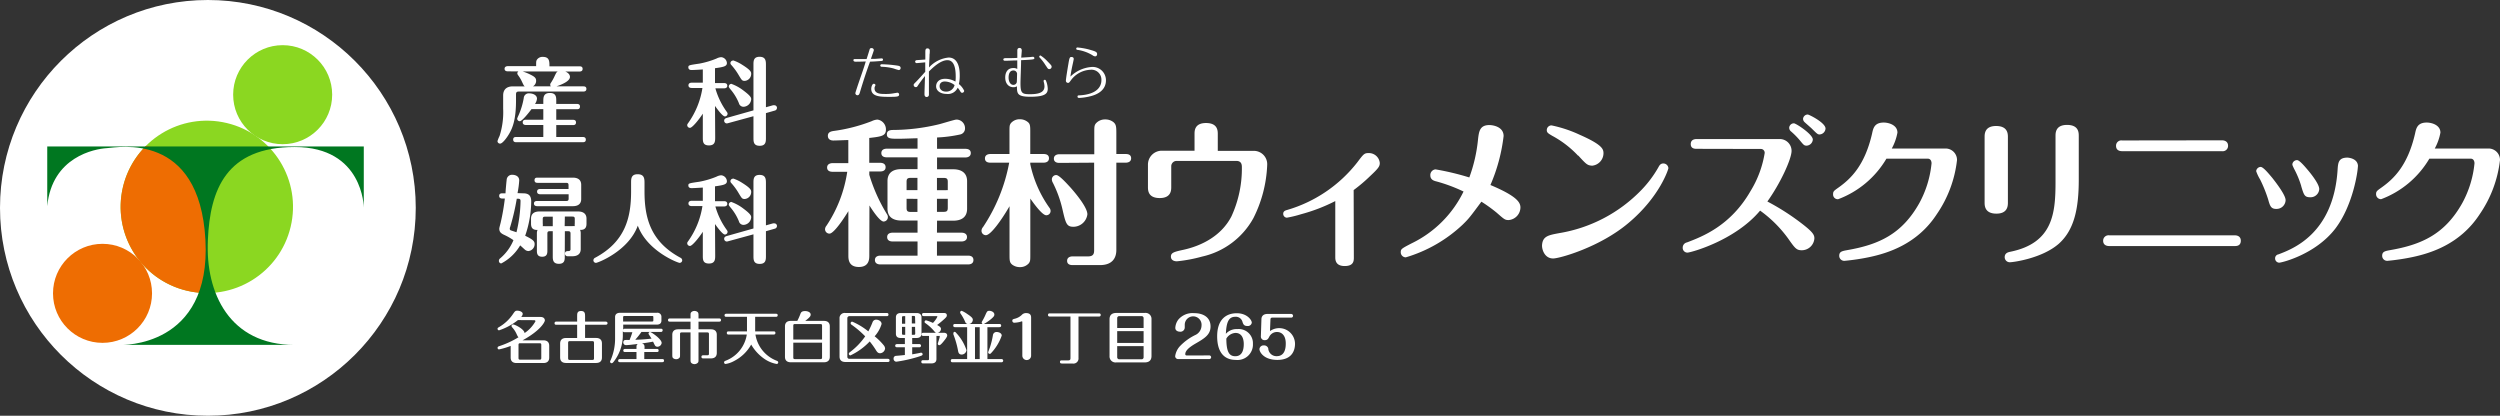 <svg xmlns="http://www.w3.org/2000/svg" viewBox="0 0 529.16 88"><rect x="0" y="0" width="529.16" height="88" fill="#333333" stroke="none"/><defs><style>.cls-1{fill:#fff;}.cls-2{fill:#8bd721;}.cls-3{fill:#ee6d02;}.cls-4{fill:#007720;}</style></defs><g id="レイヤー_2" data-name="レイヤー 2"><g id="レイヤー_2-2" data-name="レイヤー 2"><path class="cls-1" d="M109.63,67.75a12.81,12.81,0,0,1-4,2.17.33.33,0,0,1-.32-.32c0-.18.13-.26.27-.34a9,9,0,0,0,3-2.79c.41-.59.49-.71.92-.71s1.14.21,1.14.69a1,1,0,0,1-.34.64h4.11c.92,0,.92.69.92.72,0,.32-.86,2.11-4.72,4.22H115c.91,0,1.25.5,1.25,1.15v2.51c0,.63-.31,1.15-1.25,1.15h-5.66c-.91,0-1.25-.5-1.25-1.15V73.22a15.63,15.63,0,0,1-2.47.74.31.31,0,0,1-.3-.33c0-.24.17-.3.43-.39a18.92,18.92,0,0,0,4-1.86c-.12-.08-.22-.26-.4-.66a5.21,5.21,0,0,0-.91-1.4.55.55,0,0,1-.17-.32.33.33,0,0,1,.31-.33c.41,0,2.4,1,2.45,1.83A7.32,7.32,0,0,0,113.34,68s0-.23-.3-.23ZM114.57,73c0-.23-.07-.35-.35-.35H110.1c-.28,0-.35.13-.35.35v2.78c0,.23.07.35.35.35h4.12c.28,0,.35-.12.35-.35Z"/><path class="cls-1" d="M122.16,68.74h-4.38c-.16,0-.41,0-.41-.33s.28-.34.41-.34h4.38v-1.2c0-.48,0-1.05.82-1.05s.86.56.86,1.05v1.2h4.35c.14,0,.41.05.41.34s-.28.33-.41.33h-4.35v2.79h2.32c.91,0,1.25.5,1.25,1.15v3c0,.64-.31,1.15-1.25,1.15h-6.35c-.91,0-1.25-.5-1.25-1.14v-3c0-.63.32-1.15,1.25-1.15h2.35Zm3.57,3.81c0-.23-.07-.35-.35-.35H120.6c-.28,0-.35.12-.35.35v3.29c0,.23.07.35.35.35h4.78c.29,0,.35-.13.35-.35Z"/><path class="cls-1" d="M136.41,73.85H139c.14,0,.41,0,.41.34s-.27.32-.41.32h-2.63V76h3.77c.14,0,.41,0,.41.33s-.28.33-.41.33h-8.89c-.13,0-.41,0-.41-.32s.29-.34.41-.34h3.47V74.51h-2.38c-.13,0-.41,0-.41-.32s.29-.34.41-.34h2.38v-.22c0-.45,0-.65.3-.83-1,.12-2,.25-2.49.25a.56.56,0,0,1-.6-.58.51.51,0,0,1,.32-.5,8.2,8.2,0,0,1,1,0,15.54,15.54,0,0,0,.6-1.66h-1.65a.35.35,0,0,1-.37-.2v.55a9.11,9.11,0,0,1-1.64,5.5c-.3.43-.51.72-.72.72a.34.34,0,0,1-.34-.33.69.69,0,0,1,.11-.3,11.28,11.28,0,0,0,.95-4.66V67.12c0-.7.52-.91,1.05-.91H139a.84.84,0,0,1,1,.87v.76c0,.64-.41.87-1,.87h-7.09v1.07a.36.36,0,0,1,.37-.2h7.58c.15,0,.4,0,.4.34a.35.35,0,0,1-.4.34h-4.09a17.61,17.61,0,0,1-1.31,1.65c.74,0,2-.08,3.45-.23l-.59-.92a.3.3,0,0,1-.05-.17.33.33,0,0,1,.34-.32c.22,0,2.44,1.48,2.44,2.32a.91.91,0,0,1-.91.8.6.6,0,0,1-.47-.22c-.06-.06-.38-.73-.44-.86-.44.09-1.07.2-2.35.38.55.17.55.5.55.94Zm-4.52-5.8H138c.21,0,.29,0,.29-.3v-.58c0-.25-.05-.29-.29-.29H132.2c-.26,0-.31.1-.31.32Z"/><path class="cls-1" d="M147.85,76c0,.5,0,.58-.12.75a1,1,0,0,1-1.34.12c-.23-.18-.23-.36-.23-.87V70.36h-1.87c-.29,0-.35.12-.35.35V75c0,.49,0,.56-.12.72a.89.89,0,0,1-.7.31,1,1,0,0,1-.6-.19c-.22-.17-.22-.36-.22-.84V70.85c0-.63.32-1.15,1.24-1.15h2.62V68.08H141.8c-.15,0-.4,0-.4-.33s.26-.34.4-.34h4.36v-.53c0-.5,0-.58.11-.74a.89.89,0,0,1,.73-.32,1,1,0,0,1,.61.19c.23.18.24.38.24.87v.53h4.35c.15,0,.41,0,.41.34s-.28.33-.41.33h-4.35V69.7h2.62c.92,0,1.25.51,1.25,1.15V74.7c0,.64-.32,1.16-1.25,1.16h-1.59c-.14,0-.41,0-.41-.33s.28-.33.41-.33h.83c.29,0,.35-.12.35-.35V70.71c0-.21-.06-.35-.35-.35h-1.86Z"/><path class="cls-1" d="M154.25,70.81c-.15,0-.41,0-.41-.34s.28-.33.41-.33h3.86c0-.24,0-.32,0-.41V67.06h-4.34c-.14,0-.41,0-.41-.32s.28-.33.41-.33H164.2c.15,0,.41,0,.41.32s-.28.33-.41.33h-4.36v2.67c0,.24,0,.29,0,.41h3.88c.15,0,.41,0,.41.33s-.27.34-.41.34H159.9a7.13,7.13,0,0,0,4.41,5.51c.25.1.41.16.41.39a.33.33,0,0,1-.31.33,6.57,6.57,0,0,1-2.5-1A9.32,9.32,0,0,1,159,72.93a8.63,8.63,0,0,1-3.65,3.5,5.36,5.36,0,0,1-1.78.61.33.33,0,0,1-.31-.33c0-.23.16-.29.41-.39a7.08,7.08,0,0,0,4.4-5.51Z"/><path class="cls-1" d="M174.39,67.92c.91,0,1.25.5,1.25,1.15v6.46c0,.63-.33,1.15-1.25,1.15h-7c-.91,0-1.24-.5-1.24-1.15V69.07c0-.63.32-1.15,1.24-1.15h1.37a12.29,12.29,0,0,0,.67-1.51c.11-.26.24-.57,1-.57.52,0,1.16.25,1.16.73,0,.23,0,.49-1.16,1.35ZM174,71.86V68.94c0-.23-.06-.35-.35-.35h-5.4c-.28,0-.34.12-.34.35v2.92Zm-6.09.67v3.13c0,.23.06.35.34.35h5.4c.29,0,.35-.12.35-.35V72.53Z"/><path class="cls-1" d="M179.35,75.56a.41.41,0,0,0,.4.39h8.13c.13,0,.41,0,.41.34s-.27.33-.41.33h-8.94c-.92,0-1.24-.51-1.24-1.15V67.4a1.08,1.08,0,0,1,1.24-1.15h8.71c.14,0,.41,0,.41.33s-.25.34-.4.34h-7.91a.43.43,0,0,0-.4.4Zm7.71-2.47a1.16,1.16,0,0,1,.28.68,1.13,1.13,0,0,1-1.06,1c-.4,0-.62-.24-.84-.6a17.63,17.63,0,0,0-1.35-1.9A13.54,13.54,0,0,1,180,75.23a.35.35,0,0,1-.34-.35.46.46,0,0,1,.18-.3,14.31,14.31,0,0,0,3.29-3.39,20.12,20.12,0,0,0-2.89-2.46.37.37,0,0,1-.19-.31.33.33,0,0,1,.34-.34,14.31,14.31,0,0,1,3.4,2.06,16.08,16.08,0,0,0,.89-1.92.81.81,0,0,1,.78-.56c.45,0,1.14.3,1.14.92a6.79,6.79,0,0,1-1.47,2.6A12.85,12.85,0,0,1,187.06,73.09Z"/><path class="cls-1" d="M194.22,75.56a28.88,28.88,0,0,1-4.51,1,.61.61,0,0,1-.57-.66.55.55,0,0,1,.47-.58c.18,0,1.62-.14,1.92-.18V73.51h-1.64c-.15,0-.41-.05-.41-.34s.28-.34.41-.34h1.64V71.54h-.9c-.62,0-1-.27-1-.91V67.17c0-.7.51-.91,1-.91H194c.61,0,1.05.25,1.05.91v3.46c0,.7-.52.91-1.05.91h-.92v1.29h1.53a.34.34,0,1,1,0,.68h-1.53V75c.41-.07.94-.16,1.62-.3a.91.91,0,0,1,.27-.05.34.34,0,0,1,.32.34C195.26,75.22,195.15,75.27,194.22,75.56Zm-2.62-8.64h-.37c-.26,0-.31.08-.31.32v1.28h.68Zm0,2.27h-.68v1.37c0,.23.05.31.31.31h.37Zm2.09-2c0-.24-.05-.32-.31-.32H193v1.6h.72Zm0,2H193v1.68h.41c.26,0,.31-.08.31-.31Zm5.92,3.21c-.19.23-.57.67-.78.67a.32.32,0,0,1-.33-.32c0-.14.41-1.26.41-1.5s-.14-.14-.18-.14h-.52V76c0,.71-.51.92-1.05.92h-1.74c-.15,0-.41,0-.41-.34s.27-.34.41-.34h.91c.26,0,.31-.07.31-.31V71.11h-1.15c-.15,0-.41,0-.41-.34s.28-.33.41-.33h2.71c-.2,0-.3-.16-.65-.56a9.56,9.56,0,0,0-1.63-1.45c-.13-.09-.22-.15-.22-.3a.33.33,0,0,1,.32-.33,10,10,0,0,1,1.45.55,5.06,5.06,0,0,0,.94-1.31c0-.13-.12-.13-.16-.13h-2.68c-.14,0-.41,0-.41-.33s.28-.33.41-.33h4.22c.14,0,.62,0,.62.49,0,.22-.06.35-.46.72s-1,.89-1.6,1.33c.57.31.82.51.82.84a.87.87,0,0,1-.71.81h1.32c.23,0,.71.06.71.57C200.49,71.35,199.94,72,199.61,72.4Z"/><path class="cls-1" d="M204.71,69.25h-2.53c-.15,0-.41,0-.41-.34s.25-.33.41-.33h2.61a.65.65,0,0,1-.48-.42,10,10,0,0,0-1-1.8.35.35,0,0,1-.08-.23.33.33,0,0,1,.33-.34,5.86,5.86,0,0,1,1.2.69c1.14.74,1.15,1,1.15,1.23a.91.91,0,0,1-.81.87H208a.34.34,0,0,1-.21-.3.52.52,0,0,1,.06-.22,12.56,12.56,0,0,0,.62-1.16c.44-1,.49-1.11.94-1.11s1.06.28,1.06.79c0,.27-.12.45-.61.88a9.71,9.71,0,0,1-1.61,1.12h3.25c.13,0,.41,0,.41.33s-.27.34-.41.34H209V76h3a.34.34,0,1,1,0,.68H201.66c-.13,0-.41,0-.41-.34s.27-.34.41-.34h3.05Zm-2.67,1c.16,0,.24.08.37.24a9.83,9.83,0,0,1,2.16,3.62,1.05,1.05,0,0,1-1,.94c-.62,0-.72-.48-.77-.74a19.4,19.4,0,0,0-1-3.53.41.41,0,0,1,0-.19A.34.34,0,0,1,202,70.23ZM206.37,76h1V69.25h-1Zm2.79-1.44c0-.07.32-.88.38-1.06a17.25,17.25,0,0,0,.63-2.57.76.76,0,0,1,.8-.66c.32,0,1.06.18,1.06.77a10.41,10.41,0,0,1-2.25,3.7.36.36,0,0,1-.29.16A.33.33,0,0,1,209.16,74.58Z"/><path class="cls-1" d="M218.25,75.28a.93.93,0,0,1-1.86,0V68.19c0-.06,0-.17-.09-.17s-.33.1-.49.14a6.25,6.25,0,0,1-1.13.15.41.41,0,0,1-.41-.42c0-.3.16-.33.61-.45a3.27,3.27,0,0,0,1.38-.77,1.19,1.19,0,0,1,.94-.4c1.05,0,1.05.69,1.05,1Z"/><path class="cls-1" d="M228.28,67v8.76A1.08,1.08,0,0,1,227,76.94h-2.23c-.14,0-.41,0-.41-.34s.26-.32.41-.32h1.34c.4,0,.47-.21.47-.47V67h-4.34c-.14,0-.41,0-.41-.34s.26-.33.41-.33h10.33c.14,0,.41,0,.41.33s-.26.34-.41.34Z"/><path class="cls-1" d="M242.29,66.24a1.26,1.26,0,0,1,1.44,1.34v7.78c0,1-.62,1.35-1.44,1.35h-6a1.27,1.27,0,0,1-1.44-1.35V67.58c0-1,.61-1.34,1.44-1.34Zm-.23,3.18V67.3a.42.42,0,0,0-.38-.39h-4.81a.43.43,0,0,0-.4.39v2.12Zm-5.59.67v2.5h5.59v-2.5Zm0,3.18v2.38a.44.44,0,0,0,.4.4h4.81a.43.43,0,0,0,.38-.4V73.27Z"/><path class="cls-1" d="M255.9,75.23a.39.39,0,1,1,0,.77h-6.44a.63.63,0,0,1-.72-.6,3.91,3.91,0,0,1,1.12-2.24,11.34,11.34,0,0,1,3.1-2.23,2.24,2.24,0,0,0,1.36-2,1.78,1.78,0,1,0-3.55-.18c0,.1,0,.5,0,.58a.91.91,0,0,1-1,.88c-.37,0-1-.16-1-.82a3.15,3.15,0,0,1,.64-1.74,3.92,3.92,0,0,1,3.3-1.37c2.23,0,3.52,1.07,3.52,2.82s-1.29,2.53-3.18,3.62c-1.53.89-2.17,1.58-2.17,2.25,0,.2.15.27.33.27Z"/><path class="cls-1" d="M261.9,69.66a3,3,0,0,1,3.3,3.11,3.27,3.27,0,0,1-3.63,3.41c-2.36,0-3.94-1.51-3.94-5,0-3.67,2-4.88,4.15-4.88s3.18,1.42,3.18,2A.84.84,0,0,1,264,69c-.74,0-.86-.45-1-.82a1.45,1.45,0,0,0-1.53-1.13c-1.38,0-1.88,1.08-2,3.61A3,3,0,0,1,261.9,69.66Zm-.43,5.74c1.48,0,1.79-1.39,1.79-2.57,0-.33,0-2.36-1.75-2.36a2.39,2.39,0,0,0-1.94,1.21C259.59,74.4,260.13,75.4,261.47,75.4Z"/><path class="cls-1" d="M267,67.56c0-.41.2-1.11,1.3-1.11h5a.39.39,0,0,1,.39.39.38.38,0,0,1-.39.39h-4c-.24,0-.38.11-.39.35l-.1,2.5a3.35,3.35,0,0,1,5.3,2.67c0,1.1-.39,3.43-3.74,3.43-2.88,0-3.79-1.68-3.79-2.29a.86.86,0,0,1,.93-.78.92.92,0,0,1,.93.61,1.74,1.74,0,0,0,1.79,1.67c1.87,0,1.92-2,1.92-2.69,0-1.78-.93-2.43-1.86-2.43a1.82,1.82,0,0,0-1.63,1c-.22.42-.38.73-.95.73a.76.76,0,0,1-.83-.75Z"/><circle class="cls-1" cx="44" cy="44" r="44"/><circle class="cls-2" cx="43.78" cy="43.78" r="18.24" transform="translate(-8.98 76.19) rotate(-76.56)"/><circle class="cls-2" cx="59.83" cy="20.04" r="10.48"/><circle class="cls-3" cx="21.7" cy="62.09" r="10.48"/><path class="cls-3" d="M42.78,62c.87-3,1.47-7.57,1-14.59-.87-12.89-9.09-15.85-12.88-16.53A18.23,18.23,0,0,0,42.78,62Z"/><path class="cls-4" d="M10,43.63V31H77V43.93s-.07-12.81-14.61-12.81S44.46,40.16,44,50.78C43.44,62.12,48.68,73,62.32,73H25.54s19.22.73,17.94-22.26S25,31.21,22.56,31.36,11,33.15,10,43.63Z"/><path class="cls-1" d="M184,54.08c0,.69,0,2.43-2.2,2.43s-2.23-1.67-2.23-2.43V44.69c-.6,1-3,4.76-4,4.76a.94.94,0,0,1-.94-.93,1.24,1.24,0,0,1,.3-.74,27.86,27.86,0,0,0,4.4-11.42h-3.13c-.37,0-1.13-.1-1.13-.9s.8-.93,1.13-.93h3.36V29.64c-.4,0-2.46.1-3.19.1-.4,0-1.14-.14-1.14-1s.84-.93,1.07-1a34.79,34.79,0,0,0,8.22-2.1,3.3,3.3,0,0,1,1.2-.33,2.09,2.09,0,0,1,1.8,2.09c0,1.33-.83,1.5-3.53,1.8v5.26h2.33c.33,0,1.13.1,1.13.93s-.8.9-1.13.9H184V37a35.19,35.19,0,0,0,3.63,8.16c.27.43.3.53.3.8a.92.92,0,0,1-.9.93c-.77,0-2.3-2.26-3-3.4Zm14.32-4.83h5.22c.37,0,1.14.13,1.14.93s-.8.93-1.14.93h-5.22v3h6.59c.4,0,1.13.1,1.13.93s-.76.93-1.13.93H186.32c-.33,0-1.13-.1-1.13-.93s.8-.93,1.13-.93h7.89v-3h-5.3c-.36,0-1.13-.1-1.13-.93s.8-.93,1.13-.93h5.3V46.68h-3.43c-1.7,0-2.93-.7-2.93-2.53V38.33c0-2,1.46-2.53,2.93-2.53h3.43V33.3h-6.53c-.33,0-1.13-.07-1.13-.9s.8-.93,1.13-.93h6.53v-2.2c-.93,0-2.66.1-4.13.1s-2.36,0-2.36-.93c0-.7.46-.9,1.23-.93a42.26,42.26,0,0,0,9.79-1.2c.6-.14,3.33-1,3.69-1a1.82,1.82,0,0,1,1.83,1.83,1.29,1.29,0,0,1-1.06,1.33,28.07,28.07,0,0,1-4.86.63v2.4h6c.4,0,1.14.1,1.14.9s-.77.93-1.14.93h-6v2.5h3.43c1.69,0,2.93.73,2.93,2.53v5.82c0,2-1.47,2.53-2.93,2.53h-3.43Zm-4.13-9v-2.6h-1.43c-.7,0-.87.23-.87.83v1.77Zm-2.3,1.83V44c0,.63.17.86.87.86h1.43V42.09Zm8.72-1.83V38.49c0-.6-.16-.83-.86-.83h-1.43v2.6Zm-2.29,1.83v2.76h1.43c.7,0,.86-.23.86-.86v-1.9Z"/><path class="cls-1" d="M218.08,53.78c0,1.29,0,1.49-.3,1.93a2.43,2.43,0,0,1-1.87.83,2.68,2.68,0,0,1-1.63-.5c-.6-.47-.6-.9-.6-2.26V43.65c-1.73,3-4,6.13-5,6.13a.93.93,0,0,1-.93-.93,1.24,1.24,0,0,1,.33-.8,36.52,36.52,0,0,0,5.53-13.62h-4c-.4,0-1.13-.1-1.13-.9s.76-.93,1.13-.93h4.06V28c0-1.3,0-1.5.3-1.93a2.43,2.43,0,0,1,1.9-.83,2.63,2.63,0,0,1,1.6.53c.6.43.6.9.6,2.23V32.6h2.83c.36,0,1.13.07,1.13.9s-.8.93-1.13.93h-2.83v.3A24.75,24.75,0,0,0,222.14,44a1.07,1.07,0,0,1,.23.63.9.9,0,0,1-.93.93c-.8,0-2.53-2.33-3.36-3.53ZM227.2,48c-1.46,0-1.63-.73-2.33-3.76a24.62,24.62,0,0,0-2-5.53,1.49,1.49,0,0,1-.23-.73.92.92,0,0,1,.93-.93c.63,0,2.23,1.79,3.06,2.69,1.43,1.63,3.53,4.26,3.53,5.63A3,3,0,0,1,227.2,48Zm-3-13.52c-.37,0-1.13-.1-1.13-.9s.79-.93,1.13-.93h7.42V28.24c0-1.4,0-1.63.3-2.07a2.55,2.55,0,0,1,2-.89,2.76,2.76,0,0,1,1.7.53c.63.5.67,1,.67,2.43V32.6h2c.37,0,1.13.07,1.13.9s-.8.93-1.13.93h-2V52.91c0,1.76-.9,3.2-3.47,3.2h-5.82c-.4,0-1.13-.1-1.13-.9s.76-.94,1.13-.94h3.29c1.07,0,1.3-.49,1.3-1.29V34.43Z"/><path class="cls-1" d="M265.35,31.93a2.83,2.83,0,0,1,2.87,3,27.29,27.29,0,0,1-2.93,11.26,16.48,16.48,0,0,1-10.86,8.12,31.55,31.55,0,0,1-5.32,1c-.54,0-1.27-.2-1.27-1s.67-1,2.33-1.37c4.4-.9,8.46-3.19,10.49-7.16a24.23,24.23,0,0,0,2.2-10.35c0-.43,0-1.37-1.17-1.37H249.07a1.13,1.13,0,0,0-1.16,1.14v4.39c0,.63,0,2.33-2.43,2.33s-2.5-1.56-2.5-2.33V34.9a2.94,2.94,0,0,1,3-3h6.86V28.37c0-.66,0-2.33,2.43-2.33s2.49,1.57,2.49,2.33v3.56Z"/><path class="cls-1" d="M286.56,54.47c0,.7,0,1.84-1.93,1.84s-2-1.27-2-1.87V42.56a36.7,36.7,0,0,1-7.26,2.79,24.13,24.13,0,0,1-3,.73.82.82,0,0,1-.76-.83c0-.56.46-.7.8-.8A29.22,29.22,0,0,0,287.26,34.4c1.36-1.8,1.5-2,2.43-2a2.31,2.31,0,0,1,2.36,2.1c0,.7-.26,1.1-2,2.73a33.8,33.8,0,0,1-3.53,3Z"/><path class="cls-1" d="M321.82,43.92a2.71,2.71,0,0,1-2.5,2.66c-.77,0-.93-.16-2.53-1.56a31.27,31.27,0,0,0-3.23-2.33c-2.4,3.23-2.66,3.59-4,4.89a29.94,29.94,0,0,1-12,6.89,1.07,1.07,0,0,1-1.07-1.13c0-.63.24-.76,2.23-1.8a23.65,23.65,0,0,0,11.06-11,33.78,33.78,0,0,0-5.7-2.13c-.56-.13-1.33-.36-1.33-1.3a1.2,1.2,0,0,1,1.1-1.26A56.24,56.24,0,0,1,311,37.56a32.25,32.25,0,0,0,1.83-7.92c.2-1.83.37-3.17,2.43-3.17.64,0,3,.3,3,2.33a36.86,36.86,0,0,1-2.79,10.36C321.18,41.56,321.82,42.89,321.82,43.92Z"/><path class="cls-1" d="M330,49.35a31.25,31.25,0,0,0,17.38-9.09,23.66,23.66,0,0,0,3.63-4.83c.23-.43.46-.83,1.06-.83a1.07,1.07,0,0,1,1.07,1c0,.2-1.8,6-8.39,11.55-6.06,5.16-14.65,7.56-16,7.56-1.76,0-2.36-1.77-2.36-2.73C326.48,50,327.71,49.78,330,49.35Zm4-16.42a21.26,21.26,0,0,0-5.46-4.19c-.84-.5-1.14-.67-1.14-1.2a1,1,0,0,1,1-1,26.92,26.92,0,0,1,6,2c4.86,2.14,5,3.07,5,3.93a2.66,2.66,0,0,1-2.4,2.6C336,35,335.8,34.83,334.07,32.93Z"/><path class="cls-1" d="M359.14,31.5c-.37,0-1.27,0-1.27-1s.9-1.07,1.27-1.07h17.51a2.5,2.5,0,0,1,2.56,2.5c0,1.73-2.36,6.86-5.12,10.72a50.2,50.2,0,0,1,7.79,5.06c1.79,1.43,2.16,2,2.16,2.73a2.68,2.68,0,0,1-2.7,2.53c-1.1,0-1.43-.46-2.86-2.49a26.15,26.15,0,0,0-5.93-5.9c-5.32,6.36-14.71,8.89-15.38,8.89a1,1,0,0,1-1-1.06,1.12,1.12,0,0,1,.9-1.1c3.23-1.23,9.22-3.5,13.45-10.86a22.1,22.1,0,0,0,3-8.05.81.81,0,0,0-.87-.87Zm24.57-2a1.38,1.38,0,0,1-1.33,1.33c-.5,0-.64-.17-1.4-1.1a16.84,16.84,0,0,0-1.87-1.9,1,1,0,0,1-.4-.8,1,1,0,0,1,1-.93C380.21,26.14,383.71,28.44,383.71,29.54Zm2.69-2.33a1.33,1.33,0,0,1-1.26,1.29c-.4,0-.53-.13-1.67-1.26-.23-.23-1.33-1.17-1.53-1.37a1,1,0,0,1-.3-.66,1,1,0,0,1,1-.93C383,24.28,386.4,26,386.4,27.21Z"/><path class="cls-1" d="M411.64,31.44a2.42,2.42,0,0,1,2.59,2.43,25.14,25.14,0,0,1-4.29,11.48c-4.16,6.39-10.49,8.26-14.22,9.06a45.92,45.92,0,0,1-5.32.8,1.06,1.06,0,0,1-1.1-1.07c0-.9.63-1,1.7-1.2,6.72-1.16,11.62-3.43,15.28-10a22,22,0,0,0,2.56-8.36c0-.36-.13-1-.83-1h-8.72a20,20,0,0,1-10.23,8.59A1,1,0,0,1,388,41.09c0-.57.16-.7,1.1-1.36,2.59-1.84,5.59-4.63,7.16-11.49.23-1.1.5-2.3,2.46-2.3,1.07,0,2.9.53,2.9,2.13a11.23,11.23,0,0,1-1.2,3.37Z"/><path class="cls-1" d="M425,42.85c0,.64,0,2.37-2.43,2.37s-2.5-1.63-2.5-2.33V29c0-.63,0-2.33,2.43-2.33S425,28.27,425,29ZM440,38c0,6-.9,10.65-4.26,13.62-3.56,3.09-9.65,3.89-10.32,3.89a1.08,1.08,0,0,1-1.1-1.06c0-.9.73-1.07,1.23-1.17,9.06-1.86,9.53-8.29,9.53-14.85V28.77c0-.63,0-2.33,2.43-2.33S440,28,440,28.77Z"/><path class="cls-1" d="M473,49.81c.73,0,1.3.34,1.3,1.14,0,1.13-.94,1.13-1.3,1.13H446.46c-.7,0-1.3-.3-1.3-1.13a1.14,1.14,0,0,1,1.3-1.14ZM470.3,29.7c.7,0,1.3.34,1.3,1.14A1.13,1.13,0,0,1,470.3,32H449.19c-.77,0-1.3-.34-1.3-1.13a1.12,1.12,0,0,1,1.3-1.14Z"/><path class="cls-1" d="M480.08,42.19A29.13,29.13,0,0,0,478.39,38a9.1,9.1,0,0,1-.84-1.77,1,1,0,0,1,.94-.9c.56,0,1.69,1.4,2.43,2.27,1,1.26,2.86,3.73,2.86,4.76a1.91,1.91,0,0,1-1.9,1.86C480.68,44.25,480.48,43.62,480.08,42.19Zm19-7c0,1-1,8.22-4.77,13.19-4.22,5.49-11.38,7.22-11.88,7.22a.89.89,0,0,1-.87-.9.84.84,0,0,1,.7-.86c3-1.14,11.62-4.33,12.52-17.82.1-1.63.2-2.66,2.13-2.66C497.36,33.4,499.1,33.63,499.1,35.23Zm-12,4.16a19.61,19.61,0,0,0-1.54-3.69c-.29-.64-.33-.7-.33-.9a1,1,0,0,1,1-.87c.53,0,1.76,1.5,2.36,2.2,1,1.2,2.33,3,2.33,3.93a1.83,1.83,0,0,1-1.73,1.73C487.81,41.79,487.68,41.39,487.08,39.39Z"/><path class="cls-1" d="M526.56,31.44a2.42,2.42,0,0,1,2.6,2.43,25.24,25.24,0,0,1-4.3,11.48c-4.16,6.39-10.48,8.26-14.21,9.06a46.28,46.28,0,0,1-5.33.8,1.06,1.06,0,0,1-1.1-1.07c0-.9.63-1,1.7-1.2,6.72-1.16,11.62-3.43,15.28-10a22,22,0,0,0,2.56-8.36c0-.36-.13-1-.83-1h-8.72A20,20,0,0,1,504,42.16a1.05,1.05,0,0,1-1.07-1.07c0-.57.17-.7,1.1-1.36,2.6-1.84,5.59-4.63,7.16-11.49.23-1.1.5-2.3,2.46-2.3,1.07,0,2.9.53,2.9,2.13a11.23,11.23,0,0,1-1.2,3.37Z"/><path class="cls-1" d="M182,19.59c-.09.29-.19.57-.51.57a.44.44,0,0,1-.44-.45c0-.14.67-2.1.79-2.46.48-1.41,1-2.83,1.41-4.24-1.17.05-2,.05-2.1.05s-.5,0-.51-.29.23-.27.33-.27c.82,0,1.65,0,2.46,0,.1-.3.52-1.63.6-1.91s.13-.41.46-.41a.45.45,0,0,1,.47.43c0,.09-.28.88-.62,1.85.14,0,.73,0,.86,0s1.25-.1,1.42-.1a.26.26,0,0,1,.28.26c0,.26-.23.28-.42.29-.58.05-1.5.12-2.32.14C183.37,15.17,182.66,17.37,182,19.59Zm6.41.91c-2,0-4,0-4-1.69,0-.41.21-1.08.54-1.08.15,0,.35.1.35.29a.87.87,0,0,1-.11.28.82.82,0,0,0-.08.4c0,1.19,1.36,1.19,2.26,1.19a9,9,0,0,0,2-.18c.12,0,.49-.09.58-.09a.37.37,0,0,1,.36.38C190.31,20.43,190,20.5,188.36,20.5Zm-1.79-6.9a26.24,26.24,0,0,1,3.29.28c.38.06.72.12.72.52a.41.41,0,0,1-.39.43,9,9,0,0,1-1.05-.32,10.38,10.38,0,0,0-2.52-.37c-.26,0-.35-.15-.35-.28A.27.27,0,0,1,186.57,13.6Z"/><path class="cls-1" d="M194,13.36a.33.33,0,0,1-.3-.32s0-.27.34-.31l1.82-.13c0-.14,0-1.38,0-1.51,0-.47,0-.85.47-.85a.47.47,0,0,1,.47.53c0,.2,0,.52-.05.74,0,.69-.06,1.28-.11,2.77a6.44,6.44,0,0,1,4.15-2.1c2.34,0,2.35,3.08,2.35,3.69a7.9,7.9,0,0,1-.18,1.92,3.91,3.91,0,0,1,1.12,1.42.43.43,0,0,1-.42.43c-.23,0-.3-.14-.43-.35a5.58,5.58,0,0,0-.52-.73,2.26,2.26,0,0,1-2.36,1.32c-1.25,0-2.21-.64-2.21-1.62,0-.62.4-1.58,1.9-1.58a4.24,4.24,0,0,1,2.19.59,7.33,7.33,0,0,0,.06-1.06c0-1.7-.3-3.47-1.75-3.47s-3,1.49-3.92,2.39c0,.23,0,1.76,0,2.6,0,.36,0,2,0,2.31a.47.47,0,0,1-.47.49c-.47,0-.47-.48-.47-.6,0-.6.1-3.29.11-3.84-.94,1.16-1.4,1.87-1.44,1.92-.23.36-.27.43-.5.43a.45.45,0,0,1-.46-.44c0-.18.05-.23.45-.63.67-.67,1.47-1.59,2-2.17,0-.41,0-1.81,0-2C195.55,13.22,194.21,13.36,194,13.36Zm6,3.89c-.92,0-1.12.58-1.12,1,0,.63.48,1.14,1.37,1.14a1.79,1.79,0,0,0,1.8-1.38A3.45,3.45,0,0,0,200,17.25Z"/><path class="cls-1" d="M216,17.61c0,2.1.31,2.33,2,2.33,2,0,3.08-.43,3.08-1.67a4.3,4.3,0,0,0-.08-.64,4.68,4.68,0,0,1-.11-.48.25.25,0,0,1,.25-.26c.18,0,.22.11.34.41a4.82,4.82,0,0,1,.29,1.49c0,1-.53,1.69-3.68,1.69-2.76,0-2.84-.65-2.84-2.22a1.27,1.27,0,0,1-.74.2c-1.05,0-1.74-.81-1.74-2.06,0-1,.44-2,1.73-2a1.51,1.51,0,0,1,.82.2c0-.27,0-1.52,0-1.81-.89,0-1.84.07-2.62.07-.15,0-.33-.06-.33-.28s.25-.27.47-.27c.63,0,1.71,0,2.49-.06,0-.12,0-1.51,0-1.52,0-.17,0-.58.48-.58.06,0,.46,0,.46.53,0,.21-.09,1.28-.12,1.52l1.74-.11c.11,0,.65-.07.77-.07a.29.29,0,0,1,.28.28c0,.28-.09.31-2.81.44C216.14,13.73,216,16.8,216,17.61Zm-.74-2.1a.74.74,0,0,0-.78-.59c-.82,0-1,.88-1,1.48,0,.87.38,1.56,1,1.56a.71.71,0,0,0,.74-.6C215.24,17.31,215.28,15.73,215.28,15.51Zm6.1-1.61a9.87,9.87,0,0,0-1.24-1.65c-.12-.12-.15-.15-.15-.25a.27.27,0,0,1,.27-.26A7.66,7.66,0,0,1,221.73,13c.86.87.86.94.86,1.11a.5.5,0,0,1-.49.52C221.84,14.61,221.8,14.57,221.38,13.9Z"/><path class="cls-1" d="M231,14.18A2.82,2.82,0,0,1,234.09,17c0,2.06-1.73,3-3.32,3.38a12,12,0,0,1-2.34.35c-.06,0-.36,0-.36-.28s.19-.26.49-.27c3.62-.22,4.57-1.84,4.57-3.22a2.11,2.11,0,0,0-2.38-2.19A5.4,5.4,0,0,0,226.67,17c-.36.49-.4.54-.6.54a.44.44,0,0,1-.46-.44c0-.41.34-2.46.53-3.58s.25-1.46.62-1.46c.11,0,.51,0,.51.43,0,.11-.23,1.16-.28,1.37-.23,1.07-.33,1.69-.43,2.36A7.16,7.16,0,0,1,231,14.18Zm.79-2.25a1.06,1.06,0,0,1-.54-.23,8.46,8.46,0,0,0-3.14-1.14c-.13,0-.31-.05-.31-.26a.24.24,0,0,1,.26-.25,14.24,14.24,0,0,1,2.94.57c.87.26,1.22.4,1.22.82C232.23,11.54,232.17,11.93,231.8,11.93Z"/><path class="cls-1" d="M107.48,15.1c-.24,0-.68-.06-.68-.54s.46-.56.68-.56h6c0-.94,0-1,.12-1.28a1.4,1.4,0,0,1,1.28-.68c1.42,0,1.42.92,1.42,2h6.34c.22,0,.68,0,.68.54s-.48.56-.68.56h-3c.62.24,1,.66,1,1.14,0,.86-1.56,1.56-2.86,2h5.66c.22,0,.68,0,.68.54s-.48.56-.68.56H109.8c-.46,0-.58.2-.58.6v1.36c0,4.08-.78,5.78-1.36,6.82s-1.52,2.24-2,2.24a.54.54,0,0,1-.56-.54,7.19,7.19,0,0,1,.44-1.08,16.45,16.45,0,0,0,.76-5.78v-2.8c0-1.06.54-1.92,2.08-1.92h2.48c-.18-.16-.22-.22-.52-.86a7.43,7.43,0,0,0-.82-1.42c-.14-.2-.22-.32-.22-.44a.51.51,0,0,1,.22-.44ZM115,29V26.46h-3.68c-.22,0-.68-.06-.68-.56s.44-.56.68-.56H115V23.1H112.5c-.62.82-2,2.56-2.48,2.56a.58.58,0,0,1-.56-.54,5.5,5.5,0,0,1,.3-.72,15.45,15.45,0,0,0,1.1-3.64,1.06,1.06,0,0,1,1.18-1c.68,0,1.62.32,1.62,1.12a2.29,2.29,0,0,1-.42,1.12H115V21.5c0-.86,0-1.82,1.4-1.82s1.34,1,1.34,1.82V22h4.34c.2,0,.68,0,.68.56s-.46.56-.68.56h-4.34v2.24h3.5c.2,0,.68,0,.68.56s-.46.56-.68.56h-3.5V29h5.58c.2,0,.68,0,.68.56s-.48.54-.68.54H109.3c-.22,0-.68,0-.68-.56s.44-.54.68-.54Zm-4.4-13.88a10.27,10.27,0,0,1,1.8.74c.86.44,1.08.72,1.08,1.26a1.35,1.35,0,0,1-.68,1.16h3.8a.55.55,0,0,1-.14-.38.65.65,0,0,1,.14-.36,10,10,0,0,0,.74-1.32c.4-.84.44-.94.74-1.1Z"/><path class="cls-1" d="M151.38,29.06c0,.8,0,1.72-1.32,1.72s-1.3-.88-1.3-1.72v-5c-.86,1.32-2.24,3-2.72,3a.58.58,0,0,1-.58-.56c0-.18.06-.26.22-.48a17.38,17.38,0,0,0,3-7.4H146.4c-.22,0-.68-.06-.68-.56s.48-.56.68-.56h2.36V14.7c-1.2.08-2,.12-2.4.12-.66,0-.66-.48-.66-.54,0-.48.06-.48,2.36-.82a18.19,18.19,0,0,0,3.58-1.06,2.53,2.53,0,0,1,1-.3,1.33,1.33,0,0,1,1.22,1.24c0,.7-.68.84-2.52,1.1v3.14h1.92c.22,0,.68.06.68.56s-.46.56-.68.56h-1.84a15.64,15.64,0,0,0,2.36,4.9c.18.24.22.32.22.48a.57.57,0,0,1-.56.56c-.48,0-1.58-1.48-2.1-2.22Zm2.76-3a1,1,0,0,1-.34.06.57.57,0,0,1-.52-.58c0-.42.4-.54.54-.58l5.66-1.6V13.7c0-.76,0-1.68,1.3-1.68s1.34.9,1.34,1.68v9l1.5-.42a1.39,1.39,0,0,1,.32,0,.55.55,0,0,1,.52.56.61.61,0,0,1-.52.58l-1.82.52v5.22c0,.78,0,1.7-1.32,1.7s-1.32-.9-1.32-1.7V24.6Zm.58-8.34a9.4,9.4,0,0,1,2.56,1.38C158.92,20.32,159,20.68,159,21a1.7,1.7,0,0,1-1.6,1.6,1,1,0,0,1-1-.76,10.59,10.59,0,0,0-1.64-2.76c-.38-.46-.5-.6-.5-.78A.55.55,0,0,1,154.72,17.76Zm.44-4.94a8.08,8.08,0,0,1,1.92.92c1.92,1.2,1.92,1.58,1.92,1.94a1.48,1.48,0,0,1-1.38,1.48c-.54,0-.62-.16-1.24-1.18a13.14,13.14,0,0,0-1.6-2.2.58.58,0,0,1-.18-.4A.56.56,0,0,1,155.16,12.82Z"/><path class="cls-1" d="M110.76,40.92c1.2,0,1.68.56,1.68,1.72a22.74,22.74,0,0,1-1.28,7.26c1.68.82,2,1.16,2,1.76a1.47,1.47,0,0,1-1.3,1.48,1.2,1.2,0,0,1-.76-.3c-.14-.12-.82-.76-1-.9a10,10,0,0,1-4,3.82.52.52,0,0,1-.5-.56.62.62,0,0,1,.2-.46,10,10,0,0,0,2.88-3.9,11.65,11.65,0,0,0-2-1.14c-.76-.36-1-.7-1-1.32,0-.16.26-1.12.28-1.2a47,47,0,0,0,.9-5.16h-.56c-.26,0-.64-.08-.64-.56s.36-.54.64-.54H107c0-.4.18-2.38.24-2.82A1.13,1.13,0,0,1,108.5,37c.28,0,1.4.12,1.4,1.2a19.64,19.64,0,0,1-.36,2.68ZM108,48a1.12,1.12,0,0,0-.1.44.35.35,0,0,0,.28.34l1.14.38a29.72,29.72,0,0,0,.86-6.6c0-.5-.26-.5-.8-.5A47.05,47.05,0,0,1,108,48Zm11.54,6.32c0,.66,0,1.52-1.24,1.52S117,55,117,54.28V48.94h-.64c-.4,0-.5.14-.5.52V53c0,.54,0,1.34-1.1,1.34s-1.12-.78-1.12-1.34V49.36a1.81,1.81,0,0,1,.14-.7c-1.38.08-1.38-.94-1.38-1.38v-1c0-1.18.86-1.52,1.76-1.52h8.22c1,0,1.76.44,1.76,1.52v1c0,.44,0,1.44-1.36,1.38a1.75,1.75,0,0,1,.14.7v3.36c0,1.18-.88,1.52-1.76,1.52h-1a.55.55,0,0,1-.58-.56c0-.52.44-.54.82-.54a.36.36,0,0,0,.36-.34V49.46c0-.38-.1-.52-.52-.52h-.68ZM120.34,40v-.78c0-.38-.1-.52-.52-.52h-6c-.22,0-.68,0-.68-.56s.44-.54.68-.54h7.44c.9,0,1.76.34,1.76,1.52v3c0,1.1-.74,1.52-1.76,1.52h-7.56c-.22,0-.68-.06-.68-.56s.44-.54.68-.54h6.14c.42,0,.52-.14.52-.52v-.9h-6c-.22,0-.68-.06-.68-.56s.44-.56.68-.56ZM117,45.86h-1.6c-.42,0-.52.14-.52.5v.92a2.39,2.39,0,0,1,0,.6,3.6,3.6,0,0,1,.56,0H117Zm2.52,2h1.64a2.76,2.76,0,0,1,.5,0,2.56,2.56,0,0,1,0-.6v-.92c0-.36-.1-.5-.52-.5h-1.58Z"/><path class="cls-1" d="M133.58,38.68c0-.82,0-1.8,1.38-1.8s1.46.88,1.46,1.8v1.86c0,5.58,1.28,10.6,7.58,14a.63.63,0,0,1,.4.54.55.55,0,0,1-.54.56c-.4,0-6.9-2.52-8.86-7.88-1.94,5.36-8.46,7.88-8.86,7.88a.55.55,0,0,1-.54-.56.63.63,0,0,1,.4-.54c6.3-3.38,7.58-8.4,7.58-14Z"/><path class="cls-1" d="M151.38,54.06c0,.8,0,1.72-1.32,1.72s-1.3-.88-1.3-1.72v-5c-.86,1.32-2.24,3-2.72,3a.58.58,0,0,1-.58-.56c0-.18.06-.26.22-.48a17.38,17.38,0,0,0,3-7.4H146.4c-.22,0-.68-.06-.68-.56s.48-.56.68-.56h2.36V39.7c-1.2.08-2,.12-2.4.12-.66,0-.66-.48-.66-.54,0-.48.06-.48,2.36-.82a18.19,18.19,0,0,0,3.58-1.06,2.53,2.53,0,0,1,1-.3,1.33,1.33,0,0,1,1.22,1.24c0,.7-.68.84-2.52,1.1v3.14h1.92c.22,0,.68.06.68.56s-.46.56-.68.56h-1.84a15.64,15.64,0,0,0,2.36,4.9c.18.24.22.32.22.48a.57.57,0,0,1-.56.56c-.48,0-1.58-1.48-2.1-2.22Zm2.76-3a1,1,0,0,1-.34.06.57.57,0,0,1-.52-.58c0-.42.4-.54.54-.58l5.66-1.6V38.7c0-.76,0-1.68,1.3-1.68s1.34.9,1.34,1.68v9l1.5-.42a1.39,1.39,0,0,1,.32,0,.55.55,0,0,1,.52.56.61.61,0,0,1-.52.58l-1.82.52v5.22c0,.78,0,1.7-1.32,1.7s-1.32-.9-1.32-1.7V49.6Zm.58-8.34a9.4,9.4,0,0,1,2.56,1.38C158.92,45.32,159,45.68,159,46a1.7,1.7,0,0,1-1.6,1.6,1,1,0,0,1-1-.76,10.59,10.59,0,0,0-1.64-2.76c-.38-.46-.5-.6-.5-.78A.55.55,0,0,1,154.72,42.76Zm.44-4.94a8.08,8.08,0,0,1,1.92.92c1.92,1.2,1.92,1.58,1.92,1.94a1.48,1.48,0,0,1-1.38,1.48c-.54,0-.62-.16-1.24-1.18a13.14,13.14,0,0,0-1.6-2.2.58.58,0,0,1-.18-.4A.56.56,0,0,1,155.16,37.82Z"/></g></g></svg>